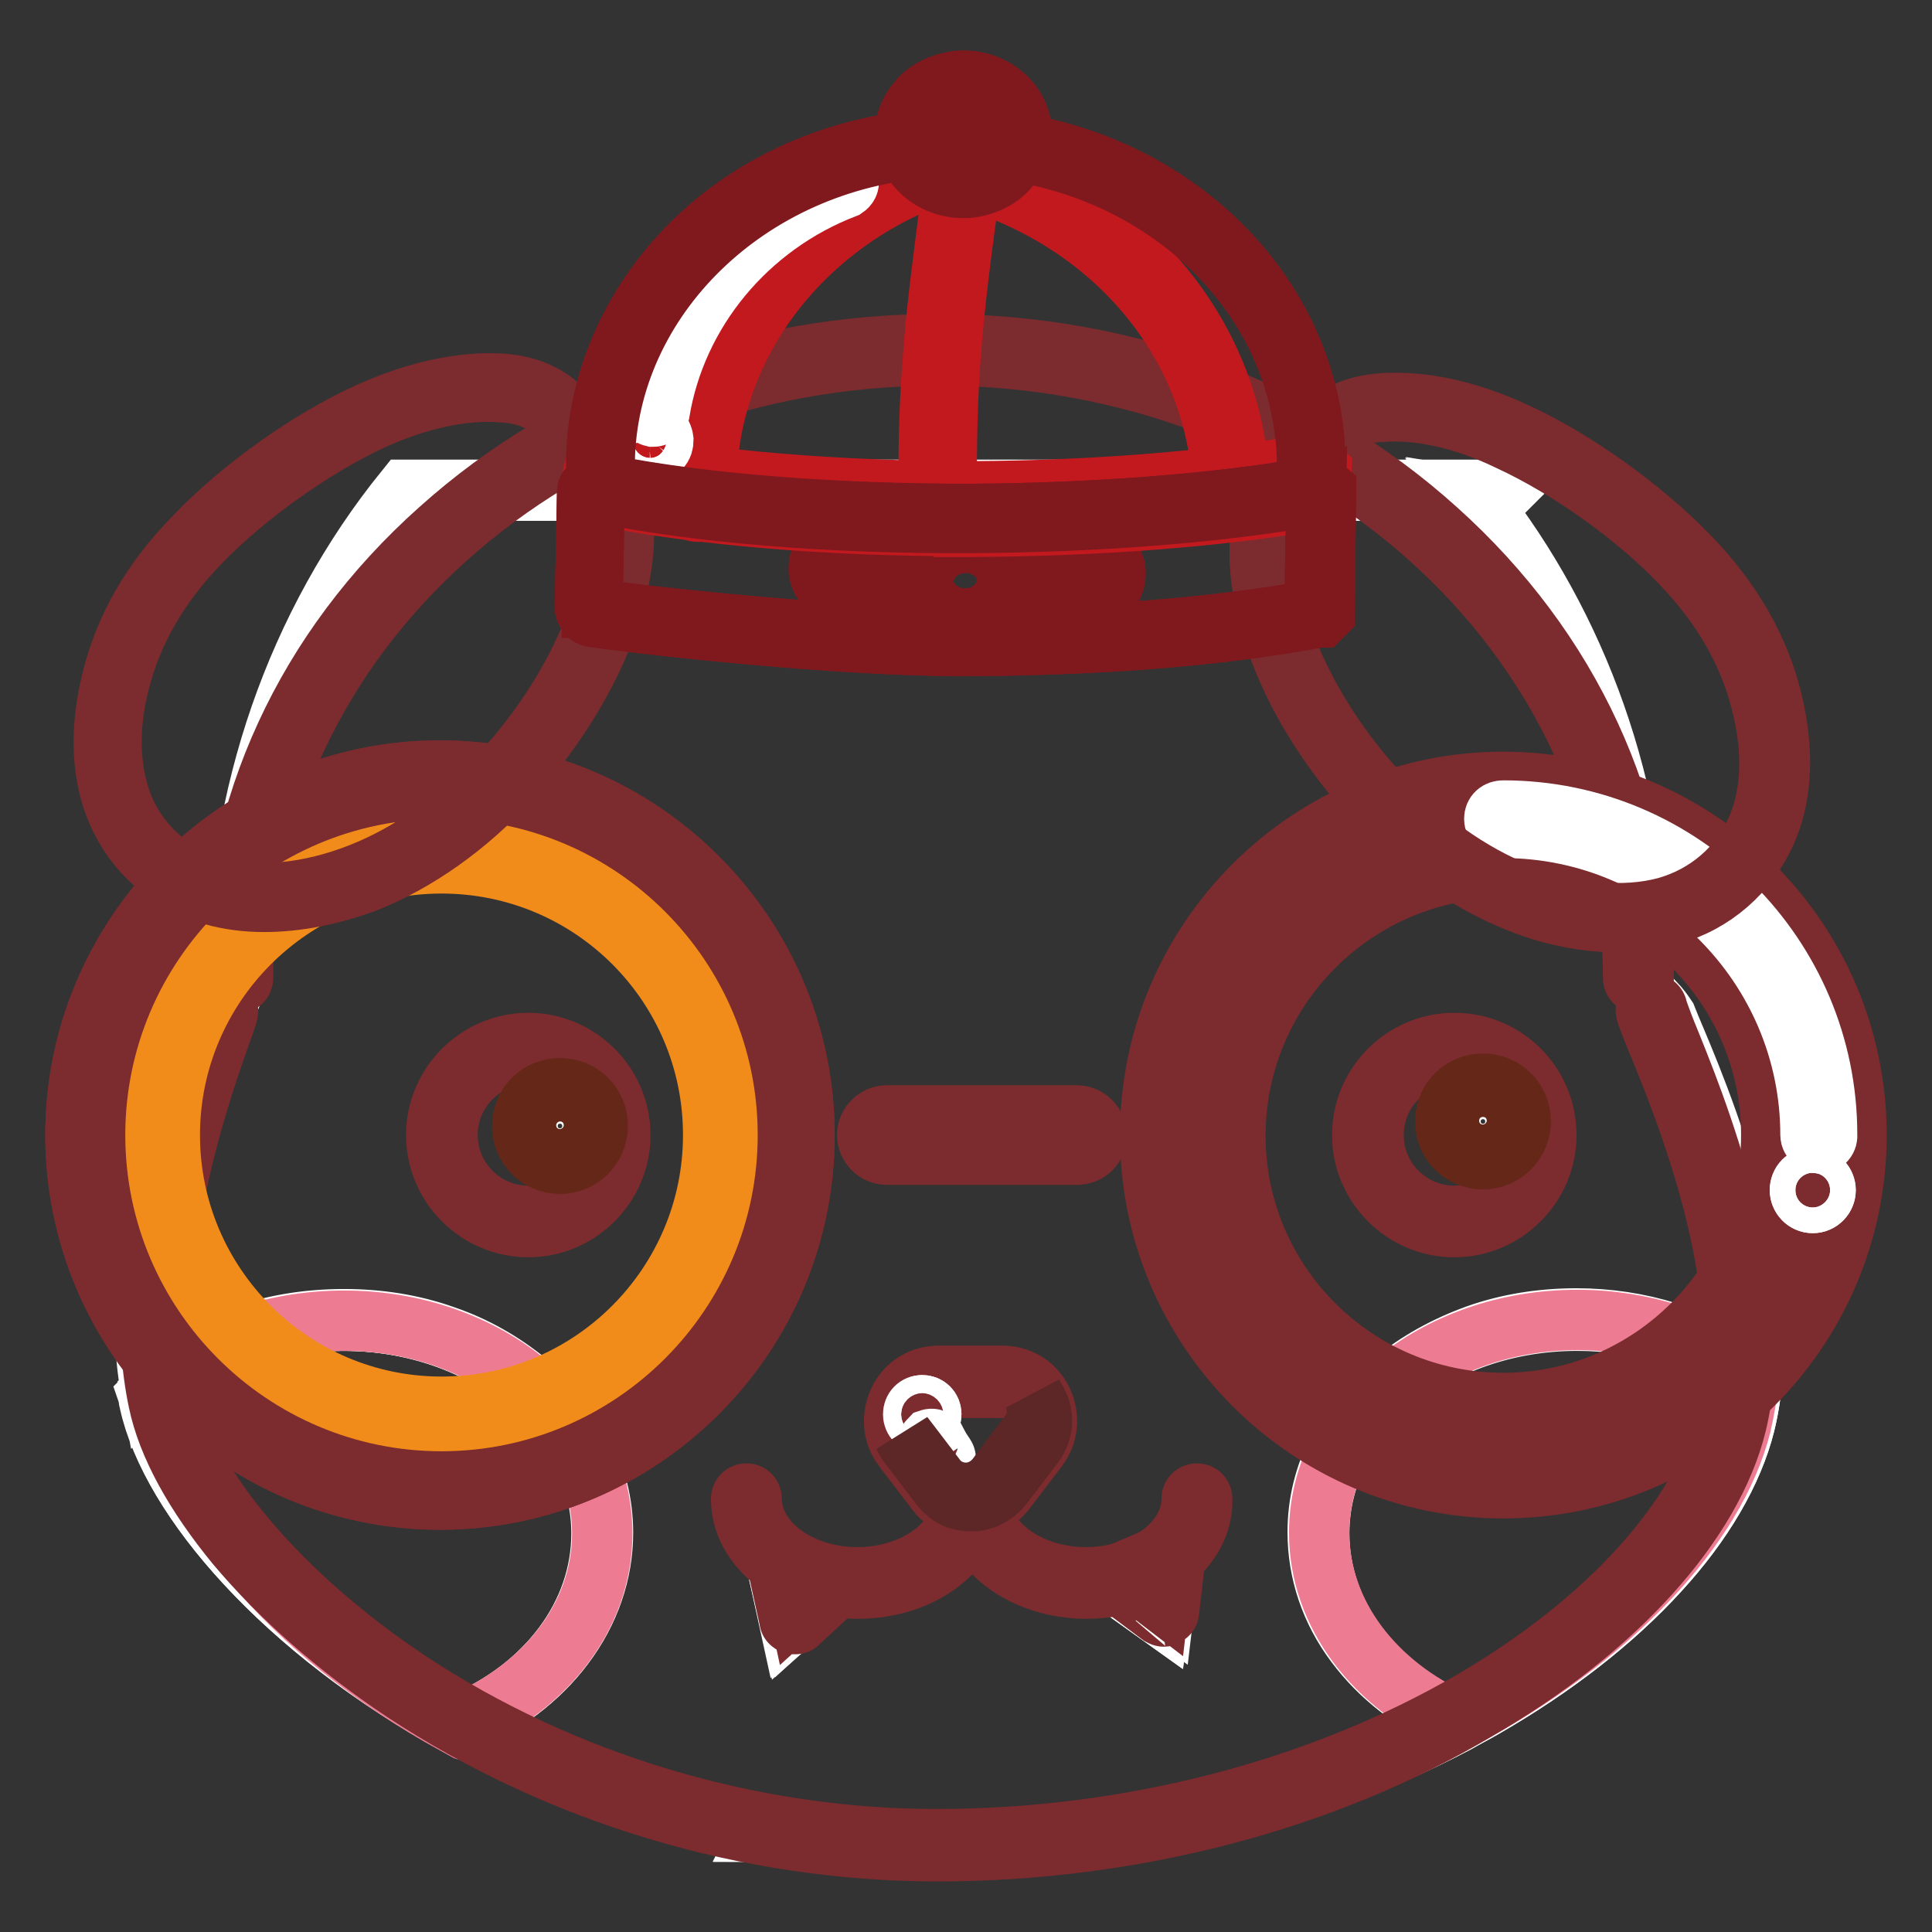 <?xml version="1.0" encoding="utf-8"?>
<!-- Svg Vector Icons : http://www.onlinewebfonts.com/icon -->
<!DOCTYPE svg PUBLIC "-//W3C//DTD SVG 1.1//EN" "http://www.w3.org/Graphics/SVG/1.1/DTD/svg11.dtd">
<svg version="1.1" xmlns="http://www.w3.org/2000/svg" xmlns:xlink="http://www.w3.org/1999/xlink" x="0px" y="0px" viewBox="0 0 256 256" enable-background="new 0 0 256 256" xml:space="preserve">
<rect x="0" y="0" width="256" height="256" fill="#333333" stroke="none"/>
<g> <path stroke-width="8" fill-opacity="0" stroke="#ffffff"  d="M100.9,242.7l0.1-0.2c-14.9-2.7-28.4-7.8-39.9-14.1c-0.2,0.1-0.3,0.2-0.5,0.2c-23-12.6-38-30-40.7-42.8 c-0.1-0.3-0.1-0.7-0.2-1c0.1-0.1,0.3-0.3,0.4-0.4c-3.5-18.9,5-41.3,7.4-48.3c0.2,0,0.5-0.1,0.9-0.5c0.5-0.5,1.2-1.3,1.7-2.5 c0.6-1.2,1-2.5,1.4-3.9c0-24.5,8.4-46.9,22.3-64.2h145.5c-0.5,0.5-1,0.9-1.7,1.1c-0.6,0.2-1.2,0.2-1.8,0.1 c13.2,16.8,21.2,38.4,21.4,61.9c0.2,1.1,0.3,2.3,0.7,3.1c0.4,0.8,1,1.2,1.5,1.8c0.5,0.5,1,1.2,1.4,1.8c2,5.2,15.5,33.4,10.4,53.9 c-3.2,12.8-15.7,26.7-34.5,37.5c-1.2,0.7-2.4,1.3-3.6,2h0c-10.3,5.5-22.4,10-35.7,12.9c-0.9,0.1-1.8,0.3-2.8,0.5 c-3.3,0.6-7.4,1.3-12.3,1.8c-4.9,0.5-10.4,0.9-15.6,1c-5.2,0.1-10.1-0.1-14.9-0.6C107.7,243.3,103.7,242.7,100.9,242.7L100.9,242.7 z M153.6,214l0.4-3.3l0.4-3.3l-3.2,1.3l-3.2,1.3l2.8,2L153.6,214L153.6,214z M107.2,212.8l2.6-2.2l-3.3-1l-3.3-1l0.7,3.2l0.7,3.2 L107.2,212.8L107.2,212.8z M79.8,203.2c0-15.6-15.3-28.2-34.2-28.2c-10.2,0-19.3,3.7-25.5,9.5c0.1,0.4,0.2,0.8,0.2,1.2 c2.7,12.8,17.8,30.2,40.8,42.8C72.1,223.7,79.8,214.2,79.8,203.2L79.8,203.2z M192.9,228.1c1.2-0.6,2.4-1.3,3.6-2 c18.6-10.8,30.9-24.6,34.1-37.3c0.5-2.2,0.9-4.5,1-6.9c-6-4.4-14-7.1-22.7-7.1c-18.9,0-34.2,12.6-34.2,28.2 C174.8,214,182.1,223.4,192.9,228.1L192.9,228.1z"/> <path stroke-width="8" fill-opacity="0" stroke="#ffffff"  d="M124.3,244.3c-4.3,0-8.5-0.2-12.6-0.6c-1.3-0.1-2.5-0.3-3.7-0.4c-2.6-0.3-5.1-0.6-7-0.6h0l0.1-0.2 c-7.2-1.3-14.3-3.2-21.2-5.7c-6.4-2.3-12.7-5.1-18.7-8.4c-0.2,0.1-0.3,0.1-0.5,0.2c-10.9-6-20.6-13.4-28-21.3 c-3.4-3.7-6.3-7.5-8.5-11.2c-2.2-3.6-3.6-7.1-4.3-10.3c-0.1-0.3-0.1-0.7-0.2-1v0c0.1-0.1,0.3-0.3,0.4-0.4 c-3.3-17.9,4.2-39.2,7-47.2c0.2-0.4,0.3-0.8,0.4-1.1v0h0c0.2,0,0.5-0.1,0.9-0.5c0.5-0.5,1.2-1.4,1.7-2.5c0.6-1.1,1-2.6,1.4-3.9 c0-12,2-23.7,5.9-34.8c3.8-10.8,9.3-20.6,16.4-29.4h145.6l-0.1,0.1c-0.5,0.5-1,0.9-1.8,1.1c-0.6,0.2-1.2,0.2-1.8,0.1 c6.7,8.5,11.9,18.1,15.5,28.4c3.8,10.7,5.8,22,5.9,33.5c0.2,1.1,0.3,2.3,0.7,3.1c0.3,0.6,0.7,1,1.1,1.4c0.1,0.1,0.2,0.2,0.4,0.4 c0.5,0.5,1,1.2,1.4,1.8c0.2,0.6,0.6,1.5,1.1,2.6c1.9,4.4,5.3,12.7,7.8,22.1c3,11.6,3.5,21.3,1.6,29.1c-1.6,6.3-5.5,13.1-11.4,19.5 c-6,6.6-14,12.8-23.2,18.1c-1.2,0.7-2.4,1.3-3.6,2h0c-10.9,5.7-22.9,10.1-35.7,12.9c-0.7,0.1-1.6,0.2-2.4,0.4l-0.3,0.1 c-4.1,0.7-8.2,1.4-12.3,1.8c-5.1,0.5-10.6,0.9-15.6,1H124.3L124.3,244.3z M100.9,242.6c1.9,0,4.4,0.3,7,0.6 c1.2,0.1,2.5,0.3,3.7,0.4c4.9,0.5,9.8,0.7,14.9,0.6c5-0.1,10.5-0.4,15.6-1c4.1-0.4,8.2-1,12.3-1.8l0.3-0.1c0.9-0.2,1.7-0.3,2.4-0.4 c12.8-2.8,24.8-7.1,35.6-12.9c-5.4-2.4-9.9-5.9-13.1-10.2c-3.3-4.4-5-9.5-5-14.8c0-3.8,0.9-7.5,2.7-11c1.7-3.4,4.2-6.4,7.4-9 c3.2-2.6,6.8-4.6,10.9-6.1c4.2-1.5,8.7-2.2,13.3-2.2c8.3,0,16.4,2.5,22.7,7.1v0c-0.2,2.4-0.5,4.7-1,6.9c-1.5,6.3-5.4,13-11.2,19.4 c-3.5,3.8-7.6,7.5-12.3,11c12.8-9.3,21.4-20.3,24-30.6c4.5-18.2-5.6-42.2-9.4-51.2c-0.5-1.1-0.9-2-1.1-2.6 c-0.5-0.6-0.9-1.3-1.4-1.8c-0.1-0.1-0.2-0.2-0.4-0.4c-0.4-0.4-0.8-0.8-1.1-1.4c-0.4-0.8-0.5-2-0.7-3.1 c-0.2-22.6-7.8-44.6-21.4-61.9l-0.1-0.1l0.1,0c0.6,0.1,1.2,0.1,1.8-0.1c0.7-0.2,1.3-0.5,1.7-1H53.7c-14.4,17.8-22.3,40.6-22.3,64.2 c-0.4,1.4-0.8,2.8-1.4,3.9c-0.5,1.1-1.2,2-1.7,2.5c-0.5,0.5-0.7,0.5-0.9,0.5c-0.1,0.3-0.2,0.7-0.4,1.1c-2.8,8-10.3,29.2-7,47.1 c3.2-2.9,7-5.2,11.3-6.9c4.5-1.7,9.3-2.5,14.3-2.5c4.6,0,9.1,0.7,13.3,2.2c4.1,1.4,7.7,3.5,10.9,6.1c3.2,2.6,5.6,5.6,7.4,9 c1.8,3.5,2.7,7.2,2.7,11c0,5.3-1.8,10.5-5.2,15c-3.3,4.4-8,7.9-13.5,10.2c12.4,6.8,25.8,11.5,39.8,14h0L100.9,242.6L100.9,242.6z  M19.6,184.8c0.1,0.3,0.1,0.7,0.2,1c1.4,6.4,5.9,14,12.8,21.4c7.4,8,17,15.3,27.9,21.3c0.2-0.1,0.3-0.1,0.5-0.2 c-10.9-6-20.6-13.3-28-21.3c-6.9-7.4-11.4-15.1-12.8-21.5c-0.1-0.4-0.2-0.7-0.2-1.1C19.8,184.6,19.7,184.7,19.6,184.8L19.6,184.8z  M20,184.4c0.1,0.4,0.2,0.8,0.2,1.2c1.4,6.4,5.9,14,12.8,21.5c7.4,8,17.1,15.3,28,21.3c11.5-4.8,18.7-14.5,18.7-25.2 c0-15.6-15.4-28.2-34.2-28.2C35.8,175,26.5,178.4,20,184.4z M209,175c-18.9,0-34.2,12.6-34.2,28.2c0,10.5,7,20,18.1,24.9 c1.2-0.6,2.4-1.3,3.6-2c18.2-10.5,30.9-24.4,34-37.3c0.5-2.1,0.9-4.4,1-6.8C225.4,177.5,217.3,175,209,175L209,175z M104.7,215.1 L104.7,215.1l-1.5-6.6l6.7,2L104.7,215.1z M103.2,208.6l1.5,6.4l5-4.4L103.2,208.6L103.2,208.6z M153.6,214l-5.6-4l0.1,0l6.4-2.6 v0.1L153.6,214L153.6,214z M148.1,210l5.5,3.9l0.8-6.5L148.1,210z"/> <path stroke-width="8" fill-opacity="0" stroke="#7c2b2e"  d="M217.1,130.3c-0.4,0-0.7-0.3-0.7-0.7c0-45.5-41.3-82.5-92.1-82.5c-50.8,0-92.1,37-92.1,82.5 c0,0.4-0.3,0.7-0.7,0.7c-0.4,0-0.7-0.3-0.7-0.7c0-22.5,9.7-43.6,27.4-59.4c17.7-15.9,41.2-24.6,66.1-24.6c25,0,48.5,8.7,66.1,24.6 c17.7,15.9,27.4,37,27.4,59.4C217.8,129.9,217.5,130.3,217.1,130.3z"/> <path stroke-width="8" fill-opacity="0" stroke="#ed7c93"  d="M60.5,228.6c11.4-4.6,19.3-14.2,19.3-25.4c0-15.6-15.3-28.2-34.2-28.2c-9.7,0-18.5,3.3-24.7,8.7 c-0.5,0.4,0.8,0.8,0.4,1.2c0.1,0.3,0.5,0.4,0.5,0.7C24.5,198.3,37.5,216,60.5,228.6L60.5,228.6z M209,174.9 c-18.9,0-34.2,12.6-34.2,28.2c0,10.8,7.4,20.2,18.2,25c20.6-11,34.3-25.8,37.7-39.3c0.5-2.2,0.9-4.5,1-6.9 C225.6,177.6,217.7,174.9,209,174.9L209,174.9z"/> <path stroke-width="8" fill-opacity="0" stroke="#7c2b2e"  d="M124.2,245.3c-25,0-50.1-7.5-70.8-21.2c-8.7-5.8-16.3-12.5-22.1-19.4c-5.5-6.7-9.1-13.2-10.3-19 c-3.9-18.4,3.8-40.4,6.7-48.8c0.5-1.4,0.9-2.7,1-3c0-0.4,0.3-0.7,0.6-0.8c0.4-0.1,0.8,0.2,0.9,0.6c0.1,0.4-0.1,0.9-1.1,3.7 c-2.9,8.2-10.4,30-6.7,47.9c2.4,11.6,14.9,26.2,31.7,37.4c20.4,13.5,45.3,21,70,21c25.4,0,50.6-6.5,70.9-18.3 c18-10.5,30.5-24.3,33.6-37.1c4.4-17.9-5.5-41.8-9.2-50.8c-1.2-3-1.4-3.4-1.3-3.9c0.1-0.4,0.5-0.7,0.9-0.6c0.4,0.1,0.6,0.4,0.6,0.7 c0.1,0.3,0.6,1.7,1.2,3.2c3.7,9.1,13.7,33.3,9.3,51.7c-3.2,13.2-16,27.4-34.4,38C175.4,238.7,149.9,245.3,124.2,245.3L124.2,245.3z "/> <path stroke-width="8" fill-opacity="0" stroke="#652717"  d="M58.5,150.4c0,6.3,5.1,11.5,11.5,11.5c6.3,0,11.5-5.1,11.5-11.5c0,0,0,0,0,0c0-6.3-5.1-11.5-11.5-11.5 C63.7,138.9,58.5,144.1,58.5,150.4L58.5,150.4z"/> <path stroke-width="8" fill-opacity="0" stroke="#7c2b2e"  d="M70,162.6c-6.7,0-12.2-5.5-12.2-12.2s5.5-12.2,12.2-12.2c6.7,0,12.2,5.5,12.2,12.2S76.7,162.6,70,162.6z  M70,139.7c-5.9,0-10.7,4.8-10.7,10.7c0,5.9,4.8,10.7,10.7,10.7c5.9,0,10.7-4.8,10.7-10.7C80.7,144.5,75.9,139.7,70,139.7z"/> <path stroke-width="8" fill-opacity="0" stroke="#7c2b2e"  d="M58.3,198.7C31.7,198.7,10,177,10,150.4c0-26.6,21.7-48.3,48.3-48.3s48.3,21.7,48.3,48.3 C106.6,177.1,84.9,198.7,58.3,198.7z M58.3,108.2c-23.3,0-42.2,18.9-42.2,42.2c0,23.3,18.9,42.2,42.2,42.2s42.2-18.9,42.2-42.2 C100.5,127.1,81.6,108.2,58.3,108.2z"/> <path stroke-width="8" fill-opacity="0" stroke="#ed7c93"  d="M117.5,148.1h25.2c1.2,0,2.2,1,2.2,2.2c0,1.2-1,2.2-2.2,2.2h-25.2c-1.2,0-2.2-1-2.2-2.2 C115.3,149.2,116.3,148.1,117.5,148.1z"/> <path stroke-width="8" fill-opacity="0" stroke="#7c2b2e"  d="M142.7,153h-25.2c-1.4,0-2.6-1.2-2.6-2.6c0-1.4,1.2-2.6,2.6-2.6h25.2c1.4,0,2.6,1.2,2.6,2.6 C145.3,151.9,144.2,153,142.7,153z M117.5,148.5c-1,0-1.9,0.8-1.9,1.9s0.8,1.9,1.9,1.9h25.2c1,0,1.9-0.8,1.9-1.9s-0.8-1.9-1.9-1.9 H117.5z"/> <path stroke-width="8" fill-opacity="0" stroke="#ffffff"  d="M74.2,144.9c2.4,0,4.3,1.9,4.3,4.3s-1.9,4.3-4.3,4.3c-2.4,0-4.3-1.9-4.3-4.3S71.8,144.9,74.2,144.9z"/> <path stroke-width="8" fill-opacity="0" stroke="#652717"  d="M74.2,154.2c-2.8,0-5-2.2-5-5s2.2-5,5-5s5,2.2,5,5S76.9,154.2,74.2,154.2z M74.2,145.6 c-2,0-3.5,1.6-3.5,3.5s1.6,3.5,3.5,3.5c2,0,3.5-1.6,3.5-3.5S76.1,145.6,74.2,145.6z"/> <path stroke-width="8" fill-opacity="0" stroke="#7c2b2e"  d="M58.3,198.7C31.7,198.7,10,177,10,150.4c0-26.6,21.7-48.3,48.3-48.3s48.3,21.7,48.3,48.3 C106.6,177.1,84.9,198.7,58.3,198.7z M58.3,108.2c-23.3,0-42.2,18.9-42.2,42.2c0,23.3,18.9,42.2,42.2,42.2s42.2-18.9,42.2-42.2 C100.5,127.1,81.6,108.2,58.3,108.2z"/> <path stroke-width="8" fill-opacity="0" stroke="#652717"  d="M182.1,154.8c2.4,5.9,9.1,8.6,15,6.2c5.9-2.4,8.6-9.1,6.2-15c0,0,0,0,0,0c-2.4-5.9-9.1-8.6-15-6.2 C182.5,142.2,179.7,148.9,182.1,154.8C182.1,154.8,182.1,154.8,182.1,154.8z"/> <path stroke-width="8" fill-opacity="0" stroke="#7c2b2e"  d="M192.7,162.6c-6.7,0-12.2-5.5-12.2-12.2s5.5-12.2,12.2-12.2c6.8,0,12.2,5.5,12.2,12.2 S199.4,162.6,192.7,162.6z M192.7,139.7c-5.9,0-10.7,4.8-10.7,10.7c0,5.9,4.8,10.7,10.7,10.7c5.9,0,10.7-4.8,10.7-10.7 C203.4,144.5,198.6,139.7,192.7,139.7z"/> <path stroke-width="8" fill-opacity="0" stroke="#7c2b2e"  d="M199.2,197.2c-25.8,0-46.8-21-46.8-46.8c0-25.8,21-46.8,46.8-46.8c25.8,0,46.8,21,46.8,46.8 C246,176.2,225,197.2,199.2,197.2z M199.2,106.7c-24.1,0-43.7,19.6-43.7,43.7c0,24.1,19.6,43.7,43.7,43.7 c24.1,0,43.7-19.6,43.7-43.7C243,126.3,223.3,106.7,199.2,106.7z"/> <path stroke-width="8" fill-opacity="0" stroke="#ffffff"  d="M196.5,144.3c2.4,0,4.3,1.9,4.3,4.3s-1.9,4.3-4.3,4.3s-4.3-1.9-4.3-4.3S194.1,144.3,196.5,144.3z"/> <path stroke-width="8" fill-opacity="0" stroke="#652717"  d="M196.5,153.6c-2.8,0-5-2.2-5-5c0-2.8,2.2-5,5-5c2.8,0,5,2.2,5,5C201.5,151.3,199.3,153.6,196.5,153.6z  M196.5,145c-2,0-3.5,1.6-3.5,3.5s1.6,3.5,3.5,3.5s3.5-1.6,3.5-3.5S198.4,145,196.5,145z"/> <path stroke-width="8" fill-opacity="0" stroke="#7c2b2e"  d="M199.2,188.9c-21.2,0-38.5-17.3-38.5-38.5c0-21.2,17.3-38.5,38.5-38.5c21.2,0,38.5,17.2,38.5,38.5 S220.5,188.9,199.2,188.9z M199.2,115c-19.5,0-35.5,15.9-35.5,35.5c0,19.5,15.9,35.4,35.5,35.4c19.5,0,35.5-15.9,35.5-35.5 C234.7,130.8,218.8,115,199.2,115z"/> <path stroke-width="8" fill-opacity="0" stroke="#7c2b2e"  d="M199.2,113.4c20.4,0,37,16.6,37,37c0,20.4-16.6,37-37,37c-20.4,0-37-16.6-37-37 C162.2,130,178.8,113.4,199.2,113.4z M244.5,150.4c0-25-20.3-45.2-45.2-45.2c-25,0-45.2,20.3-45.2,45.2c0,25,20.3,45.2,45.2,45.2 C224.2,195.7,244.5,175.4,244.5,150.4z"/> <path stroke-width="8" fill-opacity="0" stroke="#ffffff"  d="M241.1,151.5c-0.6,0-1.2-0.5-1.2-1.1c0-22.4-18.3-40.7-40.7-40.7c-0.6,0-1.2-0.5-1.2-1.2s0.5-1.1,1.2-1.1 c23.7,0,42.9,19.3,42.9,42.9C242.2,151,241.7,151.5,241.1,151.5L241.1,151.5z"/> <path stroke-width="8" fill-opacity="0" stroke="#ffffff"  d="M238.5,157.7c0,0.9,0.8,1.7,1.7,1.7c0.9,0,1.7-0.8,1.7-1.7c0,0,0,0,0,0c0-0.9-0.8-1.7-1.7-1.7 C239.2,156,238.5,156.7,238.5,157.7C238.5,157.7,238.5,157.7,238.5,157.7z"/> <path stroke-width="8" fill-opacity="0" stroke="#ffffff"  d="M240.2,159.4c-1,0-1.7-0.8-1.7-1.7s0.8-1.7,1.7-1.7c1,0,1.7,0.8,1.7,1.7 C241.9,158.6,241.2,159.4,240.2,159.4z M240.2,156.1c-0.9,0-1.6,0.7-1.6,1.6s0.7,1.6,1.6,1.6s1.6-0.7,1.6-1.6 C241.8,156.8,241.1,156.1,240.2,156.1z"/> <path stroke-width="8" fill-opacity="0" stroke="#f18c1b"  d="M58.5,188.3c-20.9,0-37.9-17-37.9-37.9s17-37.9,37.9-37.9s37.9,17,37.9,37.9 C96.4,171.3,79.4,188.3,58.5,188.3z M58.5,114.4c-19.9,0-36,16.2-36,36c0,19.9,16.2,36,36,36c19.9,0,36-16.2,36-36 C94.5,130.5,78.4,114.4,58.5,114.4z"/> <path stroke-width="8" fill-opacity="0" stroke="#f0851b"  d="M75.4,55.8c-2.4-2.4-4.2-3.9-8.3-4.3C62.9,51,56.7,51.7,49,55.2c-7.7,3.5-16.7,9.9-22.8,16.3 c-6.1,6.4-9.3,12.7-10.9,18.9c-1.6,6.2-1.4,12.2,0.8,17.2c2.2,5,6.5,8.9,12.2,10.6c5.7,1.6,12.9,0.9,19.8-1.8 c6.9-2.7,13.4-7.5,18.9-13.3c5.5-5.9,9.9-12.9,12.4-19.5s3.2-12.7,2.2-17.4C80.5,61.4,77.7,58.1,75.4,55.8z"/> <path stroke-width="8" fill-opacity="0" stroke="#7c2b2e"  d="M35,119.5c-2.4,0-4.7-0.3-6.8-0.9c-5.7-1.6-10.3-5.6-12.6-10.9c-2.2-4.9-2.4-11-0.8-17.5 c1.7-7,5.3-13.3,11-19.1c6.1-6.4,15.1-12.8,23-16.4c8.8-4,15.3-4.1,18.3-3.8c4.4,0.5,6.4,2.2,8.7,4.5c2.4,2.4,5.3,5.8,6.4,10.6 c1.1,4.9,0.3,11.2-2.2,17.7c-2.6,6.8-7.1,13.8-12.5,19.7c-5.7,6.2-12.3,10.8-19,13.5C43.9,118.6,39.3,119.5,35,119.5z M64.7,51.9 c-3.4,0-8.7,0.7-15.5,3.8c-7.7,3.6-16.6,9.9-22.7,16.2c-5.5,5.7-9,11.8-10.7,18.6c-1.6,6.3-1.3,12.1,0.7,16.8 c2.2,5,6.5,8.7,11.9,10.2c5.6,1.6,12.6,0.9,19.4-1.8c6.6-2.6,13.1-7.2,18.6-13.2c5.3-5.7,9.7-12.6,12.3-19.3 C81.3,77,82,70.9,81,66.2c-1-4.5-3.6-7.6-6-10.1c-2.2-2.2-3.9-3.7-8-4.1C66.3,52,65.6,51.9,64.7,51.9z"/> <path stroke-width="8" fill-opacity="0" stroke="#f0851b"  d="M174,58.4c2.4-2.4,4.2-3.9,8.3-4.3s10.4,0.2,18.1,3.7c7.7,3.5,16.7,9.9,22.8,16.3 c6.1,6.4,9.3,12.7,10.9,18.9c1.6,6.2,1.4,12.2-0.8,17.2c-2.2,5-6.5,8.9-12.2,10.6c-5.7,1.6-12.9,0.9-19.8-1.8 c-6.9-2.7-13.4-7.5-18.9-13.3c-5.5-5.9-9.9-12.9-12.4-19.5s-3.2-12.7-2.2-17.4C168.9,64,171.7,60.8,174,58.4L174,58.4z"/> <path stroke-width="8" fill-opacity="0" stroke="#7c2b2e"  d="M214.4,122.2c-4.3,0-8.9-0.9-13.3-2.7c-6.8-2.7-13.3-7.4-19-13.5c-5.4-5.9-9.9-12.8-12.5-19.7 c-2.5-6.5-3.3-12.8-2.2-17.7c1.1-4.8,3.8-8,6.4-10.6c2.2-2.2,4.3-4,8.7-4.5c3.1-0.3,9.5-0.3,18.3,3.8c7.9,3.6,16.9,10.1,23,16.4 c5.7,5.9,9.3,12.2,11,19.1c1.6,6.6,1.4,12.6-0.8,17.5c-2.4,5.3-6.9,9.3-12.6,10.9C219.1,121.9,216.8,122.2,214.4,122.2z  M184.7,54.5c-0.9,0-1.7,0.1-2.3,0.1c-4,0.4-5.8,1.9-8,4.1c-2.4,2.5-5.1,5.6-6,10.1c-1.1,4.7-0.3,10.8,2.1,17.1 c2.6,6.7,7,13.6,12.3,19.3c5.6,6,12,10.6,18.6,13.2c6.8,2.7,13.9,3.3,19.4,1.8c5.3-1.5,9.7-5.2,11.9-10.2 c2.1-4.7,2.3-10.5,0.7-16.8c-1.7-6.8-5.2-12.9-10.7-18.6c-6-6.3-14.9-12.6-22.7-16.2C193.4,55.2,188.1,54.5,184.7,54.5L184.7,54.5z "/> <path stroke-width="8" fill-opacity="0" stroke="#e84342"  d="M128.8,68.6c16.9-0.1,32.5-1.4,44.8-3.5c0.3-3.1,0.2-6.3-0.4-9.5c-3.8-23.5-27.7-39.7-53.4-36.2 C95.3,22.7,78,42.6,79.7,64.7C92.3,67.2,109.6,68.7,128.8,68.6z"/> <path stroke-width="8" fill-opacity="0" stroke="#80191e"  d="M127.3,69.2c-18,0-34.9-1.4-47.8-4l-0.4-0.1l0-0.4C78.3,53.9,82,43.2,89.5,34.6 c7.5-8.6,18.3-14.2,30.2-15.8c26-3.5,50.2,13,54.1,36.7c0.5,3.2,0.6,6.5,0.4,9.7l0,0.4l-0.4,0.1c-12.7,2.2-28.6,3.4-44.9,3.5 C128.3,69.2,127.8,69.2,127.3,69.2L127.3,69.2z M80.2,64.2c13.1,2.6,30.3,3.9,48.6,3.9c16-0.1,31.7-1.3,44.3-3.4c0.2-3,0.1-6-0.4-9 c-3.7-23.1-27.4-39.2-52.8-35.8C96.2,23.1,78.8,42.5,80.2,64.2z"/> <path stroke-width="8" fill-opacity="0" stroke="#c2191f"  d="M92.4,67.8c-0.6,0-1.1-0.5-1.1-1.1c-0.5-9.6,2.1-19,7.8-27.2c5.6-8.2,13.7-14.4,23.4-18.2 c0.6-0.2,1.3,0.1,1.5,0.6s-0.1,1.3-0.6,1.5c-18.8,7.2-30.8,24.6-29.7,43.2c0,0.6-0.5,1.2-1.1,1.2H92.4z M163.2,67.3 C163.2,67.3,163.2,67.3,163.2,67.3c-0.6,0-1.2-0.5-1.2-1.1c0.1-18.6-12.6-35.4-31.8-41.9c-0.6-0.2-0.9-0.9-0.7-1.4 c0.2-0.6,0.9-0.9,1.4-0.7c9.9,3.3,18.3,9.3,24.3,17.2c6,7.9,9.1,17.2,9.1,26.9C164.3,66.8,163.8,67.3,163.2,67.3z M124.2,69.7 c-0.6,0-1.1-0.5-1.1-1.1c-0.1-6.6-0.1-13.4,0.5-20.8c0.5-7.4,1.7-15.7,2.7-23.7c0.1-0.6,0.7-1.1,1.3-1c0.6,0.1,1.1,0.6,1,1.3 c-1.1,8-2.2,16.2-2.7,23.5s-0.5,14.1-0.4,20.6C125.3,69.2,124.8,69.7,124.2,69.7z"/> <path stroke-width="8" fill-opacity="0" stroke="#e84342"  d="M78.4,65.2l-0.3,15.4c0,0,0.2,0.6,0.5,0.6c3.4,0.6,32,3.9,49.6,3.8c18.7-0.1,34-1.5,46.6-3.8l0.2-0.2 l0.2-15.9l-0.3-0.2c0,0-0.7,0.2-1.2,0.2c-12.3,2.1-27.8,3.4-44.8,3.5c-19.1,0.1-36.5-1.4-49.2-4C79.2,64.6,78.4,64.8,78.4,65.2 L78.4,65.2z"/> <path stroke-width="8" fill-opacity="0" stroke="#80191e"  d="M127.5,85.6c-17.8,0-45.8-3.3-49.1-3.9c-0.6-0.1-0.9-1-0.9-1.2l0.3-15.3c0-0.3,0.1-0.5,0.4-0.7 c0.4-0.3,1.1-0.4,1.6-0.3c13.2,2.6,30.6,4,49,3.9c16.2-0.1,32.1-1.3,44.7-3.5c0.5-0.1,1.2-0.2,1.2-0.2l0.3-0.1l0.7,0.6l-0.2,16.4 l-0.5,0.5l-0.2,0c-13.3,2.5-29,3.7-46.7,3.8C127.9,85.6,127.7,85.6,127.5,85.6L127.5,85.6z M78.7,80.7c3.9,0.6,31.9,3.9,49.3,3.8 c17.5-0.1,33.1-1.3,46.2-3.7l0.2-15.2c-0.2,0.1-0.6,0.1-0.8,0.2c-12.7,2.2-28.6,3.4-44.9,3.5c-18.5,0.1-36-1.3-49.3-4 c-0.2,0-0.5,0-0.6,0.1l-0.3,15.1C78.6,80.5,78.7,80.6,78.7,80.7z"/> <path stroke-width="8" fill-opacity="0" stroke="#80191e"  d="M127.9,85.1c-4.4,0-8.2-3-8.9-7.1c-0.3-2.1,0.2-4.2,1.5-5.9c1.4-1.9,3.6-3.2,6.1-3.5 c4.9-0.7,9.4,2.5,10.2,7c0.3,2.1-0.2,4.2-1.5,5.9c-1.4,1.9-3.6,3.2-6.1,3.5C128.7,85.1,128.3,85.1,127.9,85.1z M127.9,70.8 c-0.3,0-0.7,0-1,0.1c-1.9,0.2-3.5,1.2-4.6,2.6c-0.9,1.2-1.3,2.7-1,4.2c0.5,3.3,4,5.6,7.6,5.1c1.9-0.2,3.5-1.2,4.6-2.6 c0.9-1.2,1.3-2.7,1-4.2C134,73,131.1,70.8,127.9,70.8L127.9,70.8z"/> <path stroke-width="8" fill-opacity="0" stroke="#80191e"  d="M127.9,84.1c-3.8,0-7.2-2.6-7.8-6.2c-0.3-1.8,0.2-3.7,1.3-5.2c1.2-1.7,3.2-2.8,5.3-3.1 c4.3-0.6,8.2,2.2,8.9,6.1c0.3,1.8-0.2,3.7-1.3,5.2c-1.2,1.7-3.2,2.8-5.3,3.1C128.6,84,128.2,84.1,127.9,84.1z M127.9,71.9 c-0.3,0-0.6,0-0.8,0.1c-1.6,0.2-2.9,1-3.8,2.2c-0.7,1-1.1,2.2-0.9,3.5c0.4,2.7,3.3,4.6,6.3,4.2c1.6-0.2,2.9-1,3.8-2.2 c0.7-1,1.1-2.2,0.9-3.4C133,73.6,130.6,71.9,127.9,71.9z"/> <path stroke-width="8" fill-opacity="0" stroke="#f5ef71"  d="M111.9,72.3c1.8-0.2,3.5,0.9,3.8,2.6c0.3,1.7-1,3.2-2.8,3.5c-1.8,0.2-3.5-0.9-3.8-2.6 C108.8,74.1,110.1,72.5,111.9,72.3z"/> <path stroke-width="8" fill-opacity="0" stroke="#80191e"  d="M112.4,78.9c-1.9,0-3.6-1.3-3.9-3.1c-0.1-0.9,0.1-1.8,0.6-2.6c0.6-0.8,1.6-1.4,2.7-1.5 c2.1-0.3,4.1,1.1,4.4,3c0.1,0.9-0.1,1.8-0.6,2.6c-0.6,0.8-1.6,1.4-2.7,1.5C112.8,78.9,112.6,78.9,112.4,78.9z M112,72.9 c-0.8,0.1-1.5,0.5-1.9,1.1c-0.4,0.5-0.5,1.1-0.4,1.7c0.2,1.4,1.6,2.3,3.2,2.1c0.8-0.1,1.5-0.5,1.9-1.1c0.4-0.5,0.5-1.1,0.4-1.7 C114.9,73.6,113.5,72.7,112,72.9z"/> <path stroke-width="8" fill-opacity="0" stroke="#f5ef71"  d="M143.6,73c1.8-0.2,3.5,0.9,3.8,2.6c0.3,1.7-1,3.2-2.8,3.4c-1.8,0.2-3.5-0.9-3.8-2.6 C140.4,74.8,141.7,73.3,143.6,73z"/> <path stroke-width="8" fill-opacity="0" stroke="#80191e"  d="M144,79.7c-1.9,0-3.6-1.3-3.9-3.1c-0.1-0.9,0.1-1.8,0.6-2.6c0.6-0.8,1.6-1.4,2.7-1.5c2.1-0.3,4.1,1.1,4.4,3 c0.1,0.9-0.1,1.8-0.6,2.6c-0.6,0.8-1.6,1.4-2.7,1.5C144.4,79.7,144.2,79.7,144,79.7z M143.6,73.6c-0.8,0.1-1.5,0.5-1.9,1.1 c-0.4,0.5-0.5,1.1-0.4,1.7c0.2,1.4,1.6,2.3,3.2,2.1c0.8-0.1,1.5-0.5,1.9-1.1c0.4-0.5,0.5-1.1,0.4-1.7 C146.6,74.3,145.2,73.4,143.6,73.6z M127.9,85.1c-4.4,0-8.2-3-8.9-7.1c-0.3-2.1,0.2-4.2,1.5-5.9c1.4-1.9,3.6-3.2,6.1-3.5 c4.9-0.6,9.4,2.5,10.2,7c0.3,2.1-0.2,4.2-1.5,5.9c-1.4,1.9-3.6,3.2-6.1,3.5C128.7,85.1,128.3,85.1,127.9,85.1z M127.9,71.9 c-0.3,0-0.6,0-0.8,0.1c-1.6,0.2-2.9,1-3.8,2.2c-0.7,1-1.1,2.2-0.9,3.5c0.4,2.7,3.3,4.6,6.3,4.2c1.6-0.2,2.9-1,3.8-2.2 c0.7-1,1.1-2.2,0.9-3.4C133,73.6,130.6,71.9,127.9,71.9z"/> <path stroke-width="8" fill-opacity="0" stroke="#f5ef71"  d="M126.7,69.8c4.3-0.6,8.3,2.1,8.9,6c0.6,3.9-2.3,7.5-6.6,8.1c-4.3,0.6-8.3-2.1-8.9-6 C119.5,74,122.4,70.3,126.7,69.8z"/> <path stroke-width="8" fill-opacity="0" stroke="#80191e"  d="M127.9,84.5c-4.1,0-7.7-2.8-8.3-6.6c-0.3-1.9,0.2-3.9,1.4-5.5c1.3-1.8,3.4-3,5.7-3.3 c4.6-0.6,8.9,2.3,9.5,6.5c0.3,1.9-0.2,3.9-1.4,5.5c-1.3,1.8-3.4,3-5.7,3.3C128.7,84.5,128.3,84.5,127.9,84.5z M127.9,70.2 c-0.3,0-0.7,0-1.1,0.1c-2,0.3-3.8,1.3-5,2.8c-1,1.4-1.4,3-1.1,4.6c0.5,3.3,3.6,5.6,7.2,5.6c0.3,0,0.7,0,1.1-0.1 c2-0.3,3.8-1.3,5-2.8c1-1.4,1.4-3,1.2-4.6C134.5,72.6,131.4,70.2,127.9,70.2z"/> <path stroke-width="8" fill-opacity="0" stroke="#c2191f"  d="M80,64.7c12.7,2.5,30,4,49.2,4c16.9-0.1,32.5-1.4,44.7-3.5l0-2.2l-0.3-0.2c0,0-0.7,0.2-1.2,0.2 c-12,2.1-27.1,3.4-43.6,3.4c-18.7,0.1-35.5-1.5-47.9-4c-0.5-0.1-1.3,0.1-1.3,0.5l0,1.8C79.8,64.6,79.9,64.7,80,64.7L80,64.7z"/> <path stroke-width="8" fill-opacity="0" stroke="#c2191f"  d="M127.7,69.7c-18,0-35-1.4-47.9-4h-0.1l-1.2,0.1l0.1-3c0-0.5,0.2-0.9,0.6-1.2c0.6-0.5,1.5-0.6,2-0.5 c12.8,2.6,29.7,4,47.7,4c15.8-0.1,31.2-1.3,43.4-3.4c0.5-0.1,1.1-0.2,1.1-0.2l0.6-0.1l1.1,1l-0.1,3.7l-0.9,0.2 c-12.7,2.2-28.7,3.4-44.9,3.5H127.7z M80.8,63.7c8.8,1.7,19.4,2.9,31,3.4c-11.6-0.6-22.2-1.8-31-3.6V63.7z M172.8,64 c0,0-0.1,0-0.1,0c-7.2,1.3-15.4,2.2-24.2,2.8c8.8-0.6,17-1.5,24.3-2.7V64L172.8,64z"/> <path stroke-width="8" fill-opacity="0" stroke="#c2191f"  d="M173.2,55.6c-3-18.9-19.1-33-38.6-36.1c-0.5,1.6-1.7,3-3.2,3.9c18.6,6.6,31.1,22.7,31.8,40.9 c3.3-0.4,6.4-0.9,9.4-1.4c0.5-0.1,1.2-0.2,1.2-0.2l0,0C173.7,60.4,173.6,58,173.2,55.6z"/> <path stroke-width="8" fill-opacity="0" stroke="#ffffff"  d="M86.6,55.2h-0.1c-0.4-0.1-0.7-0.5-0.6-0.9c2.3-13.8,12.1-25.6,25.5-30.8c0.4-0.2,0.8,0.1,1,0.4 c0.2,0.4-0.1,0.8-0.4,1c-13,5-22.4,16.4-24.6,29.7C87.3,54.9,87,55.2,86.6,55.2z"/> <path stroke-width="8" fill-opacity="0" stroke="#ffffff"  d="M86,56.7c1-0.1,1.8,0.6,1.8,1.5c0.1,0.9-0.7,1.6-1.6,1.7c-1,0.1-1.8-0.6-1.8-1.5C84.3,57.5,85,56.8,86,56.7 z"/> <path stroke-width="8" fill-opacity="0" stroke="#ffffff"  d="M86.1,60c-1,0-1.8-0.7-1.8-1.6c0-0.4,0.1-0.8,0.4-1.1c0.3-0.3,0.8-0.6,1.3-0.6c1-0.1,1.8,0.7,1.9,1.6 c0,0.4-0.1,0.8-0.4,1.1C87.2,59.7,86.7,60,86.1,60L86.1,60z M86,56.8c-0.5,0-0.9,0.2-1.2,0.6c-0.3,0.3-0.4,0.7-0.4,1 c0.1,0.8,0.8,1.5,1.7,1.4c0.5,0,0.9-0.2,1.2-0.6c0.3-0.3,0.4-0.7,0.4-1C87.7,57.4,86.9,56.8,86,56.8z"/> <path stroke-width="8" fill-opacity="0" stroke="#80191e"  d="M127.3,69.2c-18,0-34.9-1.4-47.8-4l-0.4-0.1l0-0.4C78.3,53.9,82,43.2,89.5,34.6 c7.5-8.6,18.3-14.2,30.2-15.8c26-3.5,50.2,13,54.1,36.7c0.5,3.2,0.6,6.5,0.4,9.7l0,0.4l-0.4,0.1c-12.7,2.2-28.6,3.4-44.9,3.5 C128.3,69.2,127.8,69.2,127.3,69.2L127.3,69.2z M80.2,64.2c13.1,2.6,30.3,3.9,48.6,3.9c16-0.1,31.7-1.3,44.3-3.4c0.2-3,0.1-6-0.4-9 c-3.7-23.1-27.4-39.2-52.8-35.8C96.2,23.1,78.8,42.5,80.2,64.2z"/> <path stroke-width="8" fill-opacity="0" stroke="#f5ef71"  d="M127.1,11.3c4-0.3,7.4,2.5,7.7,6.1c0.3,3.6-2.7,6.7-6.7,7s-7.4-2.5-7.7-6.1 C120.2,14.7,123.2,11.6,127.1,11.3z"/> <path stroke-width="8" fill-opacity="0" stroke="#80191e"  d="M127.6,24.9c-4,0-7.4-2.9-7.7-6.6c-0.1-1.8,0.5-3.5,1.7-4.9c1.3-1.6,3.4-2.5,5.5-2.7c4.3-0.3,8,2.7,8.3,6.6 c0.1,1.8-0.5,3.5-1.7,4.9c-1.3,1.6-3.4,2.5-5.5,2.7C128,24.9,127.8,24.9,127.6,24.9z M127.2,11.9c-1.8,0.1-3.6,1-4.7,2.3 c-1,1.2-1.5,2.6-1.4,4.1c0.3,3.3,3.4,5.8,7.1,5.5c1.8-0.1,3.6-1,4.7-2.3c1-1.2,1.5-2.6,1.4-4.1C134,14.1,130.8,11.6,127.2,11.9z"/> <path stroke-width="8" fill-opacity="0" stroke="#80191e"  d="M127.5,85.6c-17.8,0-45.8-3.3-49.1-3.9c-0.6-0.1-0.9-1-0.9-1.2l0.3-15.3c0-0.3,0.1-0.5,0.4-0.7 c0.4-0.3,1.1-0.4,1.6-0.3c13.2,2.6,30.6,4,49,3.9c16.2-0.1,32.1-1.3,44.7-3.5c0.5-0.1,1.2-0.2,1.2-0.2l0.3-0.1l0.7,0.6l-0.2,16.4 l-0.5,0.5l-0.2,0c-13.3,2.5-29,3.7-46.7,3.8C127.9,85.6,127.7,85.6,127.5,85.6L127.5,85.6z M78.7,80.7c3.9,0.6,31.9,3.9,49.3,3.8 c17.5-0.1,33.1-1.3,46.2-3.7l0.2-15.2c-0.2,0.1-0.6,0.1-0.8,0.2c-12.7,2.2-28.6,3.4-44.9,3.5c-18.5,0.1-36-1.3-49.3-4 c-0.2,0-0.5,0-0.6,0.1l-0.3,15.1C78.6,80.5,78.7,80.6,78.7,80.7z"/> <path stroke-width="8" fill-opacity="0" stroke="#ffffff"  d="M103.8,207.7l0.7,3.4l0.7,3.4l2.6-2.4l2.5-2.4l-3.3-1L103.8,207.7z"/> <path stroke-width="8" fill-opacity="0" stroke="#7c2b2e"  d="M105.3,215.2c-0.1,0-0.2,0-0.2,0c-0.3-0.1-0.5-0.3-0.5-0.6l-1.5-6.8c-0.1-0.3,0-0.5,0.2-0.7 c0.2-0.2,0.5-0.2,0.7-0.2l6.6,2.1c0.3,0.1,0.5,0.3,0.5,0.6s0,0.5-0.2,0.7l-5.1,4.7C105.7,215.2,105.5,215.2,105.3,215.2z  M104.9,208.8l0.9,4.2l3.2-2.9L104.9,208.8z"/> <path stroke-width="8" fill-opacity="0" stroke="#ffffff"  d="M154.2,213.4l0.4-3.4l0.4-3.5l-3.2,1.4l-3.2,1.4l2.8,2.1L154.2,213.4z"/> <path stroke-width="8" fill-opacity="0" stroke="#7c2b2e"  d="M154.2,214.2c-0.2,0-0.3-0.1-0.5-0.2l-5.6-4.2c-0.2-0.2-0.3-0.4-0.3-0.7c0-0.3,0.2-0.5,0.5-0.6l6.4-2.7 c0.2-0.1,0.5-0.1,0.7,0.1c0.2,0.2,0.3,0.4,0.3,0.7l-0.8,6.9c0,0.3-0.2,0.5-0.5,0.6C154.5,214.1,154.4,214.2,154.2,214.2 L154.2,214.2z M150.2,209.4l3.4,2.6l0.5-4.3L150.2,209.4L150.2,209.4z"/> <path stroke-width="8" fill-opacity="0" stroke="#7c2b2e"  d="M124.5,197l-3.2-4.2l-1-1.3c-1.2-1.6-1.4-3.7-0.5-5.5c0.9-1.8,2.6-2.9,4.7-2.9h8.3c2,0,3.8,1.1,4.7,2.9 c0.9,1.8,0.7,3.9-0.5,5.5l-1,1.3l-3.2,4.2c-1,1.3-2.5,2.1-4.1,2.1C126.9,199,125.5,198.3,124.5,197z"/> <path stroke-width="8" fill-opacity="0" stroke="#7c2b2e"  d="M128.6,199.8c-1.9,0-3.6-0.8-4.7-2.4l-4.2-5.5c-1.4-1.8-1.6-4.2-0.6-6.3c1-2.1,3-3.3,5.3-3.3h8.4 c2.3,0,4.3,1.2,5.3,3.3c1,2.1,0.8,4.4-0.6,6.3l-4.2,5.5C132.2,198.9,130.5,199.8,128.6,199.8L128.6,199.8z M125.1,196.5 c0.9,1.1,2.1,1.8,3.5,1.8c1.4,0,2.7-0.6,3.5-1.7l4.2-5.5c1-1.4,1.2-3.1,0.5-4.7c-0.8-1.6-2.2-2.5-4-2.5h-8.4c-1.7,0-3.2,0.9-4,2.5 c-0.8,1.6-0.6,3.3,0.5,4.7L125.1,196.5z"/> <path stroke-width="8" fill-opacity="0" stroke="#7c2b2e"  d="M113.7,210.5c-8.5,0-15.5-5.3-15.5-11.9c0-0.4,0.3-0.7,0.7-0.7c0.4,0,0.7,0.3,0.7,0.7 c0,5.7,6.3,10.4,14,10.4c7.7,0,14-4.7,14-10.4c0-0.4,0.3-0.7,0.7-0.7c0.4,0,0.7,0.3,0.7,0.7C129.2,205.2,122.2,210.5,113.7,210.5z" /> <path stroke-width="8" fill-opacity="0" stroke="#7c2b2e"  d="M144,210.5c-8.5,0-15.5-5.3-15.5-11.9c0-0.4,0.3-0.7,0.7-0.7c0.4,0,0.7,0.3,0.7,0.7c0,5.7,6.3,10.4,14,10.4 c7.7,0,14-4.7,14-10.4c0-0.4,0.3-0.7,0.7-0.7c0.4,0,0.7,0.3,0.7,0.7C159.5,205.2,152.5,210.5,144,210.5L144,210.5z"/> <path stroke-width="8" fill-opacity="0" stroke="#ffffff"  d="M121.1,187.4c0,0.6,0.5,1.1,1.1,1.1s1.2-0.5,1.2-1.1l0,0c0-0.6-0.5-1.2-1.2-1.2S121.1,186.8,121.1,187.4z" /> <path stroke-width="8" fill-opacity="0" stroke="#ffffff"  d="M122.2,188.6c-0.7,0-1.2-0.5-1.2-1.2s0.5-1.2,1.2-1.2s1.2,0.5,1.2,1.2S122.9,188.6,122.2,188.6z  M122.2,186.3c-0.6,0-1.1,0.5-1.1,1.1c0,0.6,0.5,1.1,1.1,1.1c0.6,0,1.1-0.5,1.1-1.1C123.3,186.8,122.8,186.3,122.2,186.3z"/> <path stroke-width="8" fill-opacity="0" stroke="#ffffff"  d="M124.7,193.9c-0.2,0-0.3-0.1-0.5-0.2c-0.2-0.3-0.4-0.6-0.6-1c-0.2-0.3-0.4-0.7-0.6-1.2 c-0.1-0.3,0-0.6,0.2-0.8c0.3-0.1,0.6,0,0.8,0.2c0.2,0.4,0.4,0.7,0.6,1.1c0.2,0.3,0.4,0.6,0.6,0.9c0.2,0.3,0.1,0.6-0.2,0.8 C124.9,193.9,124.8,193.9,124.7,193.9z"/> <path stroke-width="8" fill-opacity="0" stroke="#5d2728"  d="M132.1,195.7c-1,1.3-2.5,2.1-4.1,2.1s-3.1-0.7-4.1-2.1l-3.2-4.2l-1-1.3c0,0,0,0,0,0 c0.2,0.4,0.4,0.9,0.7,1.2l1,1.3l3.2,4.2c1,1.3,2.3,2,3.9,2h0.2c0.2,0,0.4,0,0.6,0c1.4-0.2,2.6-0.9,3.5-2l3.2-4.2l1-1.3 c1.2-1.6,1.4-3.7,0.5-5.5c-0.2-0.3-0.3-0.6-0.5-0.9c0.7,1.7,0.5,3.6-0.7,5.1l-1,1.3L132.1,195.7L132.1,195.7z"/></g>
</svg>